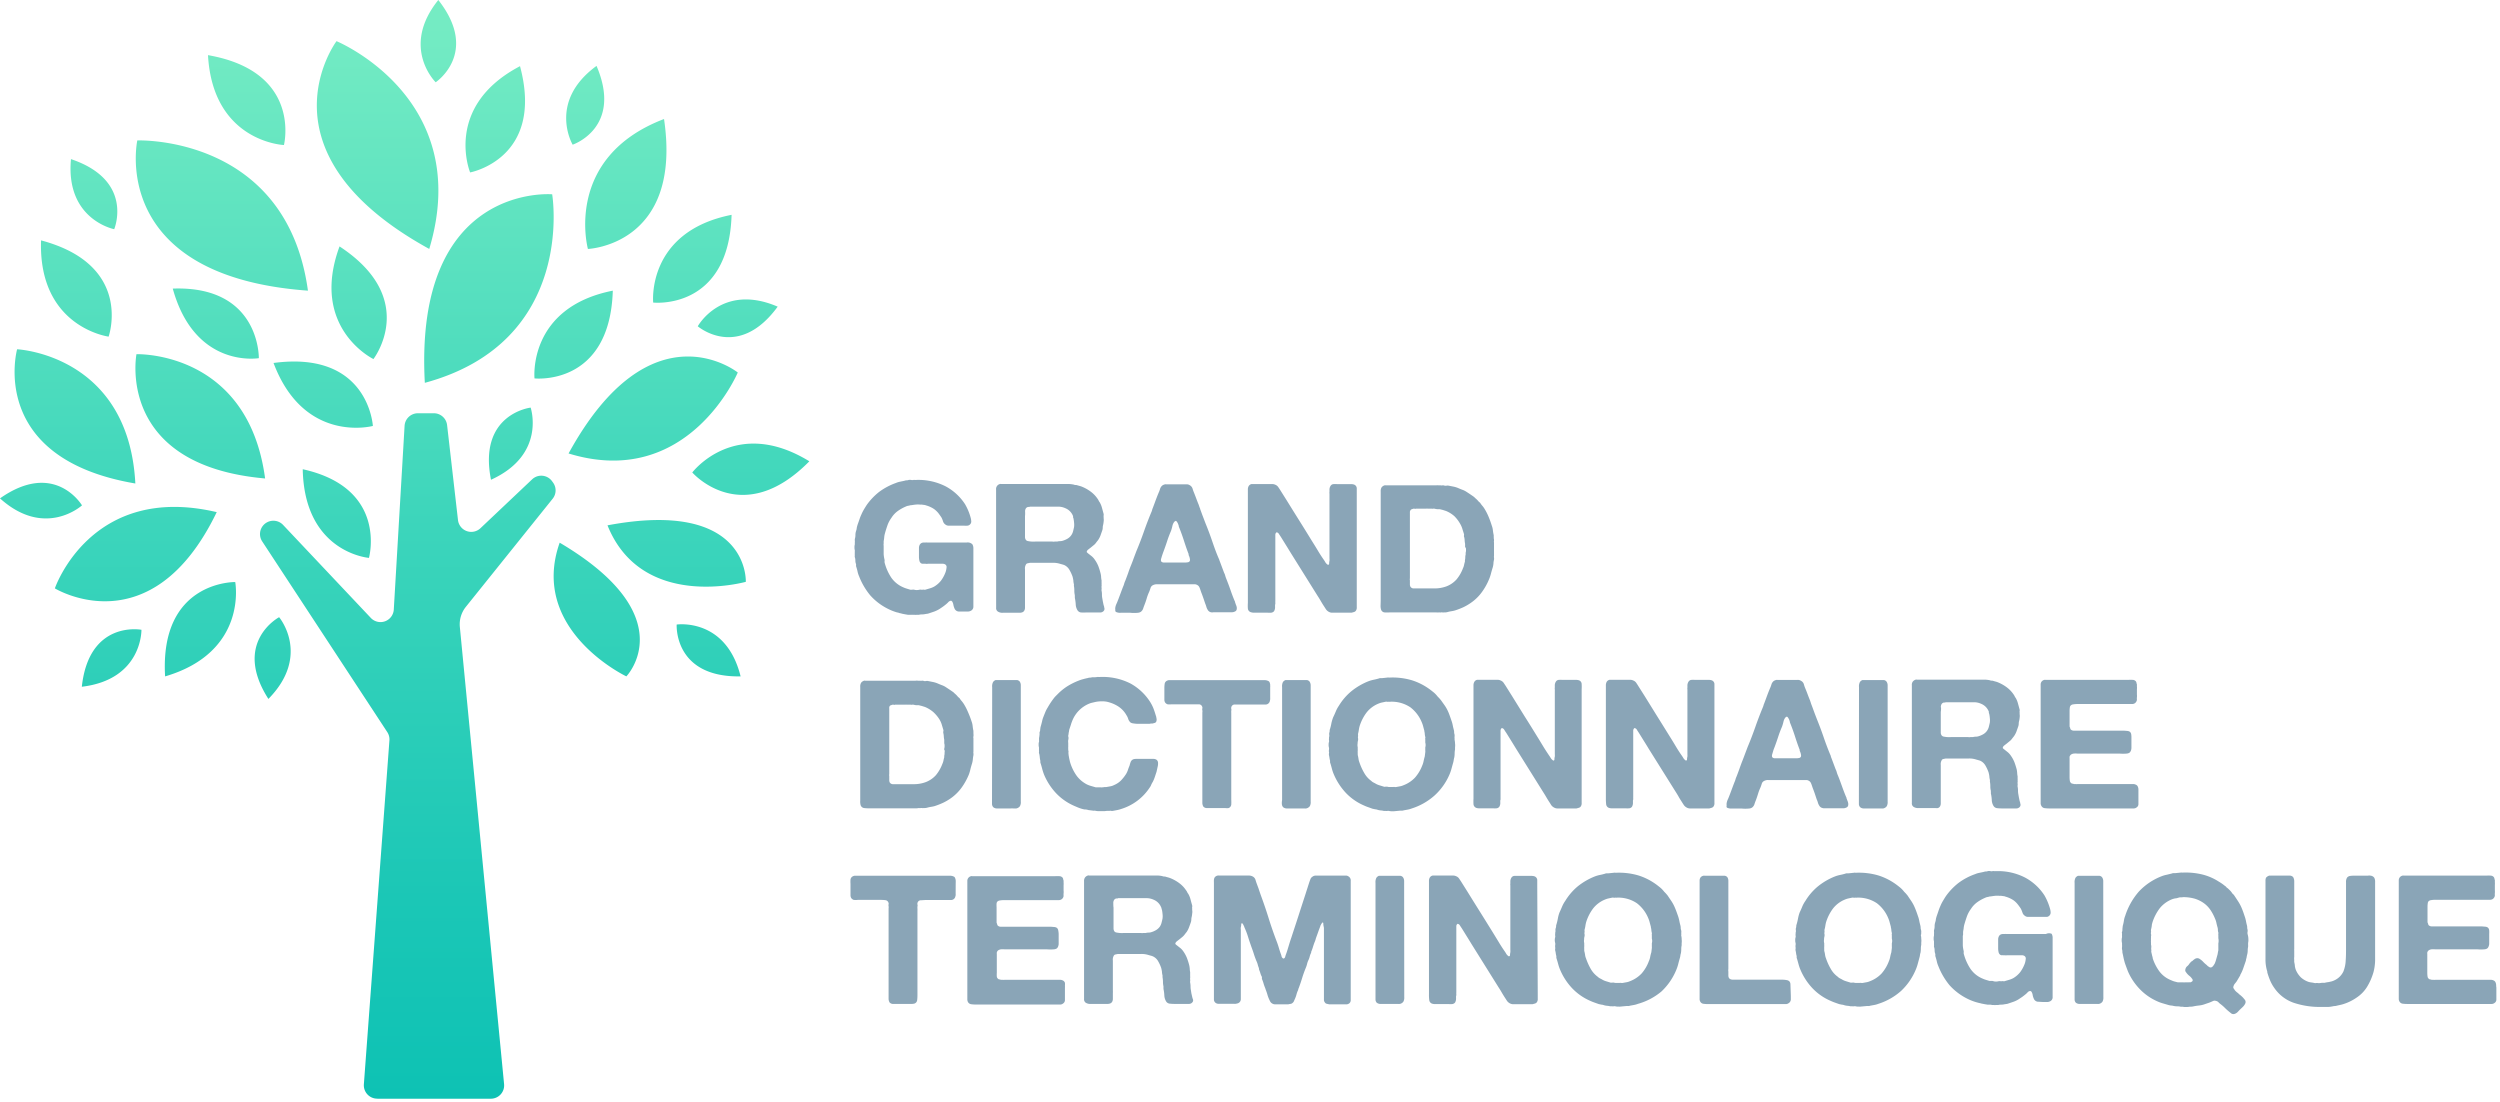 <svg xmlns="http://www.w3.org/2000/svg" viewBox="0 0 447 197"><defs><linearGradient id="logo-gdt-horizontal_svg__a" x1="50%" x2="50%" y1="99.99%" y2="0%"><stop offset="0%" stop-color="#0EC2B4"/><stop offset="18%" stop-color="#1BC7B6"/><stop offset="52%" stop-color="#3CD5BB"/><stop offset="97%" stop-color="#73EBC3"/><stop offset="100%" stop-color="#76ECC3"/></linearGradient></defs><g fill="none" fill-rule="nonzero"><path fill="url(#logo-gdt-horizontal_svg__a)" d="M108.62 93.93c25.42-4.79 24.73 10.1 24.73 10.1s-18.57 5.25-24.73-10.1zm3.38 27s10.34-10.74-11.93-23.9C94.56 112.67 112 120.94 112 120.94v-.01zm19.91-54.33s-15.51-12.4-30.25 14.48c21.4 6.57 30.25-14.47 30.25-14.47v-.01zM98.73 34.74S73.99 32.6 75.96 68.45c27.18-7.37 22.77-33.71 22.77-33.71zM60.17 7.36S45.28 27.22 76.75 44.51c8.1-26.98-16.58-37.15-16.58-37.15zM24.55 25.11s-5.27 24.26 30.51 26.86c-3.83-27.89-30.51-26.86-30.51-26.86zM9.81 105.2s17.25 10.6 28.94-13.63C16.24 86.28 9.81 105.2 9.81 105.2zm85.07-32.32s-9.43 1.11-7.09 12.9c9.92-4.5 7.09-12.9 7.09-12.9zm-45 37.49s-8.37 4.48-1.89 14.6c7.65-7.78 1.93-14.6 1.93-14.6h-.04zm-24.63 2.23s-9.33-1.75-10.62 10.19c10.85-1.3 10.66-10.19 10.66-10.19h-.04zM14.66 90.36S9.82 82.19 0 89.11c8.06 7.26 14.66 1.25 14.66 1.25zm5.76-49.38s3.64-8.7-7.73-12.53c-1.01 10.83 7.73 12.53 7.73 12.53zM77.9 14.71s7.9-5.26.47-14.71c-6.82 8.48-.47 14.71-.47 14.71zm24.49 11.16s9-3 4.27-14.09c-8.78 6.42-4.27 14.09-4.27 14.09zm22.37 32.47s7.2 6.19 14.29-3.51c-9.99-4.29-14.29 3.51-14.29 3.51zm-3.77 53.33s-.58 9.47 11.43 9.27c-2.62-10.56-11.43-9.27-11.43-9.27zm2.79-27.19s8.9 10.23 20.93-2c-13.26-8.14-20.93 2-20.93 2zM95.57 67.66s13.47 1.47 14-15.69c-15.25 3.03-14 15.69-14 15.69zm-53.51 36.41s-13.55-.26-12.54 16.87c14.89-4.38 12.54-16.87 12.54-16.87zM66.77 64.2s8.29-10.73-6.06-20.14c-5.38 14.59 6.06 20.14 6.06 20.14zm-16-38.27S54.06 12.8 37.19 9.86c.87 15.52 13.55 16.07 13.55 16.07h.03zM19.42 60.19S23.93 47.4 7.34 42.98c-.52 15.54 12.08 17.21 12.08 17.21zm26.86 3.85s.26-13-15.39-12.44c3.98 14.41 15.39 12.44 15.39 12.44zm19.69 35.71s3.46-12.47-11.84-15.85c.29 14.94 11.84 15.85 11.84 15.85zm.7-23.59s-.75-13.54-17.76-11.26c5.48 14.56 17.76 11.26 17.76 11.26zm17.39-45.33s13.34-2.46 8.92-19c-13.76 7.23-8.92 19-8.92 19zm32.75 23.27s13.48 1.47 14-15.69c-15.27 3.03-14.02 15.69-14.02 15.69h.02zm-11.67-9.59s16.92-.67 13.59-23.23c-18.06 6.91-13.61 23.23-13.61 23.23h.02zM24.4 63.33s-3.8 19.87 23 22.22c-3.05-22.91-23-22.22-23-22.22zm-21.34-.88s-5.4 19.5 21.14 24c-1.21-23.07-21.14-24-21.14-24zm64.43 134h20.27a2.381 2.381 0 002.37-2.61l-7.91-81.74a5 5 0 011.07-3.59l15.52-19.33a2.37 2.37 0 00.1-2.86l-.18-.25a2.38 2.38 0 00-3.59-.36l-9.25 8.75a2.39 2.39 0 01-4-1.46l-1.95-17a2.39 2.39 0 00-2.37-2.11h-2.85a2.39 2.39 0 00-2.38 2.24l-1.93 32.85a2.38 2.38 0 01-4.11 1.5L50.61 93.85a2.39 2.39 0 00-2.8-.49 2.38 2.38 0 00-.93 3.44l22.36 34.09c.292.44.429.964.39 1.49l-4.57 61.5a2.39 2.39 0 002.42 2.56l.01.01z"/><path fill="#8AA5B7" d="M152.83 99.2a.94.94 0 010 .23.59.59 0 00.05.31 2.1 2.1 0 01.06.48c0 .17.023.338.07.5a.6.6 0 01.06.23 1.38 1.38 0 000 .31c.1.288.184.582.25.88.063.313.16.618.29.91a12.24 12.24 0 002 3.41 10.43 10.43 0 003.1 2.37 9.37 9.37 0 001.71.68c.15 0 .3.08.46.12a4 4 0 01.44.11l.52.1.53.09h.56c.1-.013.2-.013.3 0h.31a2 2 0 00.34 0h.4a2.08 2.08 0 01.55-.07c.192 0 .383-.02.57-.06l.32-.05a1.35 1.35 0 00.36-.08l.95-.32a5.3 5.3 0 00.9-.43c.24-.15.45-.3.64-.43s.39-.29.61-.47a4.27 4.27 0 00.38-.36.75.75 0 01.38-.23.16.16 0 01.17 0 1 1 0 01.14.12c.106.175.177.368.21.57a3 3 0 00.2.66.87.87 0 00.74.56H173.04a1.06 1.06 0 00.5-.11.81.81 0 00.5-.81V98.06a1.4 1.4 0 00-.18-.74 1.19 1.19 0 00-1-.32h-7.1a1 1 0 00-.26 0h-.34a1.07 1.07 0 00-.35.07.78.78 0 00-.41.44 1.18 1.18 0 00-.09.41V99.68c.01.195.037.39.08.58a.79.79 0 00.27.44.66.66 0 00.27.1 1.47 1.47 0 01.26 0h.28c.146.026.294.026.44 0h2.63a.88.88 0 01.45.11c.2.12.3.353.25.58a3.29 3.29 0 01-.17.8 6.1 6.1 0 01-.82 1.53 4.46 4.46 0 01-1.25 1.08 3.92 3.92 0 01-.71.29l-.85.25a.33.33 0 01-.18 0 .85.85 0 00-.31 0 .55.55 0 01-.22 0 1 1 0 00-.33 0 1.75 1.75 0 01-.48.06 1.36 1.36 0 01-.45-.06.82.82 0 00-.38 0c-.11.01-.22.01-.33 0l-.65-.2a4.19 4.19 0 01-.59-.22 5 5 0 01-2.16-1.74 8.91 8.91 0 01-1.2-2.73.81.81 0 010-.2.85.85 0 000-.25 6.1 6.1 0 01-.16-1v-1.08-.45a.93.93 0 010-.38v-.43a5.52 5.52 0 00.1-.71 3.35 3.35 0 01.13-.69c.14-.53.3-1 .47-1.5.174-.46.41-.894.7-1.29a4.37 4.37 0 011.11-1.19 7.38 7.38 0 011.47-.82 1.27 1.27 0 01.36-.12 2.53 2.53 0 00.42-.1c.21 0 .5-.07.88-.11a4.13 4.13 0 01.95 0 .75.75 0 01.27 0l.36.05a1 1 0 01.34.08 5 5 0 011.44.65 4.2 4.2 0 01.75.7c.21.27.41.56.59.83.11.211.2.432.27.66.069.241.221.45.43.59a.92.92 0 00.55.2h2.75c.217.011.433.011.65 0a.74.74 0 00.51-.29.7.7 0 00.15-.58 2.56 2.56 0 00-.1-.57 9.89 9.89 0 00-1-2.4 9.47 9.47 0 00-3.43-3.17 10.74 10.74 0 00-5.46-1.16.2.2 0 01-.1 0 .34.34 0 00-.23 0 .88.88 0 01-.39 0 1.18 1.18 0 00-.49 0 .73.73 0 01-.3.06 1 1 0 00-.36.06c-.27.07-.55.12-.82.18a3.65 3.65 0 00-.79.24 11.45 11.45 0 00-3 1.6 11.28 11.28 0 00-2.2 2.31c-.17.26-.34.54-.51.82a8.25 8.25 0 00-.45.89 7 7 0 00-.34.86c-.1.29-.2.58-.31.88a5.26 5.26 0 00-.19.7c0 .22-.1.45-.16.68a2.12 2.12 0 00-.07.57c0 .182-.02.363-.06.54a1.08 1.08 0 00-.05.41 1.79 1.79 0 010 .4v.33a1.69 1.69 0 00-.06.51c-.007.175.014.35.06.52l-.01.82zM178.11 108.66a.73.73 0 00.3.68c.277.176.604.253.93.22h3c.143 0 .285-.024.42-.07a.69.69 0 00.44-.44c.05-.13.074-.27.07-.41v-.46-.52-4.63-1.22a1.4 1.4 0 01.2-.93.43.43 0 01.26-.16l.43-.09h4.12a3.93 3.93 0 011.29.19l.37.1.3.09c.39.171.717.457.94.82a7 7 0 01.6 1.29c.061.23.108.464.14.7 0 .26.07.5.11.71a.8.8 0 000 .31c.042.251.062.505.06.76a3.43 3.43 0 00.09.82 1.8 1.8 0 000 .22 1.57 1.57 0 010 .25c.08.372.133.75.16 1.13.005.377.109.745.3 1.07a.85.85 0 00.65.42c.303.018.607.018.91 0h2.51a.79.79 0 00.52-.17.63.63 0 00.21-.26.55.55 0 000-.42c0-.17-.08-.35-.13-.54l-.12-.57-.1-.58a3.34 3.34 0 01-.06-.65 3.2 3.2 0 00-.07-.7.72.72 0 010-.25.93.93 0 000-.29.83.83 0 010-.27.88.88 0 000-.29 2.3 2.3 0 000-.37v-.38a3.78 3.78 0 01-.08-.6 3.2 3.2 0 00-.09-.62 11.69 11.69 0 00-.41-1.33 5.71 5.71 0 00-.62-1.13 2.91 2.91 0 00-.57-.64l-.65-.51-.2-.18a.2.2 0 010-.21.7.7 0 01.17-.24l.25-.2c.16-.12.3-.22.42-.33l.38-.31a2 2 0 00.26-.24c.07-.09.14-.17.21-.27l.15-.2a1.42 1.42 0 00.17-.21 3.92 3.92 0 00.43-.84c.1-.29.21-.59.32-.92a1.51 1.51 0 00.07-.46 1.71 1.71 0 01.06-.43 5 5 0 00.1-.62 2.06 2.06 0 000-.63v-.27a.29.29 0 010-.2.93.93 0 000-.29c-.11-.39-.2-.74-.29-1.06a4 4 0 00-.4-1 1.55 1.55 0 01-.2-.32 1.8 1.8 0 00-.21-.35 5.26 5.26 0 00-1.15-1.21 7.09 7.09 0 00-1.49-.87 3.61 3.61 0 00-.46-.17l-.44-.12a.94.94 0 00-.37-.07.7.7 0 01-.31-.07 5.15 5.15 0 00-.9-.11h-12.05-.08a.3.3 0 00-.19 0 .92.92 0 00-.69 1v.73l.01 20.39zm5.18-17.15a1 1 0 01.13-.6.62.62 0 01.42-.27h.11a.22.22 0 00.19-.05h5.14c.418.01.83.105 1.21.28a2.45 2.45 0 011.37 1.41.25.25 0 010 .14.51.51 0 00.07.24c.054.25.09.504.11.76a3.2 3.2 0 010 .83c-.07.31-.13.57-.19.8a2.13 2.13 0 01-.95 1.25 3.86 3.86 0 01-.94.4c-.14.04-.285.06-.43.06a2 2 0 00-.5.07h-.45a1 1 0 01-.41 0H185.12a5.67 5.67 0 01-.72 0 5.3 5.3 0 01-.63-.09.55.55 0 01-.35-.22.9.9 0 01-.15-.55v-3.69c.03-.24.03-.5.02-.77zM199.51 109.4c.278.139.59.194.9.16h1.65a6.78 6.78 0 001.44 0 1.09 1.09 0 00.51-.19c.19-.156.33-.365.4-.6.07-.23.16-.45.24-.66.15-.39.29-.79.4-1.18a8.5 8.5 0 01.43-1.13c.09-.21.16-.43.23-.65a.85.85 0 01.31-.45 1.51 1.51 0 01.92-.23h6.76c.17.025.33.09.47.19.11.077.2.18.26.3.068.135.125.276.17.42l.18.53c.13.32.25.66.37 1 .12.34.23.68.34 1 .078.182.145.37.2.56.052.202.137.395.25.57a.87.87 0 00.57.43.92.92 0 00.44 0h3.19a1.28 1.28 0 00.7-.15.49.49 0 00.28-.36 1.09 1.09 0 000-.44 2.83 2.83 0 00-.14-.41 1.53 1.53 0 01-.1-.31.28.28 0 01-.05-.12.38.38 0 00-.07-.22c-.28-.66-.53-1.33-.76-2-.23-.67-.5-1.37-.77-2.05a4.5 4.5 0 01-.16-.48 2 2 0 00-.2-.51l-.77-2.06a.86.86 0 01-.04-.08 1 1 0 00-.08-.26c-.45-1-.86-2.14-1.23-3.23-.37-1.09-.78-2.18-1.21-3.23-.16-.42-.32-.85-.48-1.26-.16-.41-.3-.83-.47-1.27 0-.12-.09-.25-.13-.38-.04-.13-.09-.26-.13-.39-.15-.36-.29-.72-.42-1.07-.13-.35-.26-.69-.41-1.07a6.86 6.86 0 01-.27-.75 1.05 1.05 0 00-.5-.61 1 1 0 00-.66-.16h-3.58a.33.33 0 00-.18 0 1.32 1.32 0 00-.45.18 1.22 1.22 0 00-.44.64 4.71 4.71 0 01-.27.71c-.187.453-.367.913-.54 1.38-.17.47-.34.93-.51 1.37a1.5 1.5 0 00-.1.3 2.22 2.22 0 01-.09.28c-.49 1.16-.95 2.36-1.37 3.56-.42 1.2-.87 2.38-1.36 3.54l-.48 1.27c-.147.42-.307.84-.48 1.26-.173.42-.343.88-.51 1.38-.17.47-.34.93-.51 1.37a3.39 3.39 0 00-.2.53 2.75 2.75 0 01-.18.5c-.19.48-.38 1-.57 1.51-.19.51-.37 1-.58 1.49a2.73 2.73 0 00-.25.74 1.27 1.27 0 000 .43.42.42 0 00.09.36zm10.12-15.38a1.83 1.83 0 01.34-.73.3.3 0 01.1-.07.47.47 0 00.12-.09.33.33 0 01.21.12c.08.11.15.227.21.35.06.14.11.283.15.43 0 .16.09.3.13.42.29.72.56 1.48.8 2.23s.49 1.49.77 2.22a.41.41 0 01.06.2.61.61 0 00.07.28c.1.221.16.458.18.7a.4.4 0 01-.31.44 2.46 2.46 0 01-.58.06H208.07a.6.6 0 01-.45-.2.75.75 0 010-.51c.07-.23.13-.45.2-.65s.13-.4.22-.62c.23-.62.45-1.24.65-1.86.2-.62.43-1.22.69-1.82a8 8 0 00.25-.9zM223.72 109.48c.156.046.317.07.48.07h2.46a6 6 0 00.64 0 .8.8 0 00.5-.27c.138-.24.2-.515.18-.79v-.34a.83.83 0 00.05-.35 1.56 1.56 0 010-.31V96.33v-.73a.55.55 0 01.21-.42.53.53 0 01.43.29l.37.56.88 1.42c.29.46.58.94.88 1.43l4.8 7.68c.2.3.38.6.56.91.18.31.35.59.56.91.21.32.26.41.39.6.15.202.35.36.58.46.16.076.334.114.51.11h3.46l.44-.12a.64.64 0 00.36-.28 1 1 0 00.13-.6V88.28v-1a.74.74 0 00-.52-.65 1.73 1.73 0 00-.48-.07h-2.53a5.92 5.92 0 00-.64 0 .67.67 0 00-.5.29 1.28 1.28 0 00-.21.77v.32a.9.9 0 000 .33v11.55a2.23 2.23 0 010 .46 2.35 2.35 0 00-.06.51.18.18 0 01-.16.19.06.06 0 01-.08 0l-.16-.12a1.44 1.44 0 01-.28-.33 4.11 4.11 0 00-.24-.39c-.38-.54-.75-1.11-1.1-1.7-.35-.59-.72-1.18-1.08-1.75-.73-1.19-1.49-2.42-2.25-3.63s-1.55-2.48-2.26-3.63l-1.15-1.83c-.11-.17-.22-.34-.34-.51a1.16 1.16 0 00-.53-.42 1.33 1.33 0 00-.64-.12h-3.61a.8.8 0 00-.51.37 1.23 1.23 0 00-.14.65v20.23a7 7 0 000 1 .75.75 0 00.6.68zM246.85 108.18c-.02.28.01.561.09.83a.73.73 0 00.61.49c.306.019.614.019.92 0h8.36c.15.016.3.016.45 0h.14a.42.42 0 00.23 0 .72.72 0 01.25 0 1 1 0 00.29 0c.21 0 .39 0 .61-.06a6 6 0 01.68-.15 5.32 5.32 0 00.67-.14 13.79 13.79 0 001.5-.58 9.53 9.53 0 001.34-.78 8.06 8.06 0 001.94-1.88 11 11 0 001.36-2.45c.13-.326.237-.66.32-1 .08-.31.18-.65.29-1a3.64 3.64 0 00.13-.72c0-.24.06-.47.1-.69a1.4 1.4 0 000-.35.55.55 0 010-.28v-.4-.44a2 2 0 010-.21v-.36-.36-.64a.73.73 0 010-.34 1.27 1.27 0 00-.05-.44 1.94 1.94 0 000-.24 2 2 0 010-.28 8.5 8.5 0 01-.15-.88 3.32 3.32 0 00-.21-.88 16.64 16.64 0 00-.58-1.6 10.16 10.16 0 00-.74-1.43 3.75 3.75 0 00-.38-.51 4.1 4.1 0 01-.36-.49l-.29-.26a4.11 4.11 0 00-.59-.59l-.2-.2c-.44-.32-.92-.64-1.48-1a3.34 3.34 0 00-.69-.32c-.23-.09-.46-.18-.7-.29a4.34 4.34 0 00-.82-.25l-.85-.17a1 1 0 00-.41 0 .91.91 0 01-.32 0 .87.87 0 00-.4-.06.59.59 0 01-.3 0h-.4a1.29 1.29 0 00-.4 0h-9-.06a.3.3 0 00-.19 0 1.05 1.05 0 00-.53.36 1.31 1.31 0 00-.16.75V107.28c0 .26-.01.55-.02.9zm15.21-10.31c.049.152.07.311.06.47a1.36 1.36 0 01-.06.48v.33a2 2 0 00-.07.54 1.63 1.63 0 01-.06.45v.27a6.45 6.45 0 00-.16.63 2.3 2.3 0 01-.19.56 6.85 6.85 0 01-1.15 2 4.68 4.68 0 01-1.83 1.25 6.13 6.13 0 01-2.14.36h-3.65a.67.67 0 01-.64-.34 1 1 0 01-.08-.33v-.79a.71.71 0 010-.34v-9.39-.89-1.51a.58.58 0 01.11-.39.36.36 0 01.2-.17l.32-.11h.19a.28.28 0 00.26 0h1.8a1.37 1.37 0 01.35 0h.68a.57.57 0 00.26 0 .83.83 0 01.22 0c.157.043.318.073.48.09h.45l.57.14.56.18a5.31 5.31 0 011.49.92c.405.4.752.854 1.03 1.35.162.271.293.56.39.86.09.31.2.63.31 1a.59.59 0 010 .25.56.56 0 00.05.34c.04.184.064.372.07.56.013.202.04.402.08.6v.65l.1-.02zM173.53 137.45c.08-.31.18-.65.29-1a4.54 4.54 0 00.13-.72 5 5 0 01.1-.69 1.38 1.38 0 000-.35.68.68 0 010-.28v-.4-.44-.21-.36-.36-.64a.62.62 0 010-.34 1.27 1.27 0 000-.44 1.94 1.94 0 000-.24 1.7 1.7 0 010-.28 8.49 8.49 0 01-.14-.88 3.32 3.32 0 00-.21-.88 16.64 16.64 0 00-.64-1.66 10.16 10.16 0 00-.74-1.43 4.82 4.82 0 00-.38-.51 3.24 3.24 0 01-.36-.49l-.3-.26a3.6 3.6 0 00-.58-.59l-.2-.2c-.44-.32-.93-.64-1.48-1a3.6 3.6 0 00-.69-.32c-.23-.09-.46-.18-.7-.29a4.58 4.58 0 00-.82-.25l-.85-.17a1 1 0 00-.41 0 .91.91 0 01-.32 0 .87.87 0 00-.4-.06.65.65 0 01-.31 0h-.4a1.21 1.21 0 00-.39 0h-9.05a.28.28 0 00-.18 0 1.05 1.05 0 00-.53.36 1.31 1.31 0 00-.16.75V143.16c-.023.28.004.56.08.83a.76.76 0 00.61.49c.309.035.62.052.93.05H163.79c.151 0 .302-.017.45-.05h.13a.45.45 0 00.24 0 .66.66 0 01.24 0 .93.93 0 00.29 0c.22 0 .39 0 .62-.06a5.8 5.8 0 01.67-.15 5.12 5.12 0 00.68-.14 13.6 13.6 0 001.49-.58 9.63 9.63 0 001.35-.78 8.25 8.25 0 001.94-1.88 11.36 11.36 0 001.36-2.45 7.59 7.59 0 00.28-.99zm-4.58-3.3a2.48 2.48 0 00-.06.54 1.63 1.63 0 01-.06.45v.27a6.42 6.42 0 00-.15.63 2.83 2.83 0 01-.19.56 7.09 7.09 0 01-1.15 2 4.72 4.72 0 01-1.84 1.25 6 6 0 01-2.14.36h-3.64a.67.67 0 01-.65-.34 1 1 0 01-.07-.33v-.79a.68.68 0 010-.33v-9.36-.89-1.51a.61.61 0 01.06-.38.36.36 0 01.2-.17l.32-.11h.19a.28.28 0 00.26 0h1.8a1.29 1.29 0 01.34 0h.69a.52.52 0 00.25 0 .54.54 0 01.22 0c.158.04.318.071.48.09h.45l.57.14.57.18a5.62 5.62 0 011.49.92c.42.386.787.827 1.09 1.31.162.271.293.56.39.86.09.31.19.63.3 1a.47.47 0 010 .25.76.76 0 000 .34 3 3 0 01.08.56c.009.202.035.403.08.6v.65c.049.152.07.311.06.47a1.36 1.36 0 01-.06.48v.33l.12-.03zM177.37 143.1v.69a.9.9 0 00.23.54c.158.125.35.201.55.22h2.55c.167-.01.333-.01.5 0h.18c.113.015.227.015.34 0a1.06 1.06 0 00.64-.4 1.46 1.46 0 00.16-.82v-20.05-.78a1.15 1.15 0 00-.19-.63.73.73 0 00-.56-.28h-3.75a1 1 0 00-.46.36 1.66 1.66 0 00-.16.91v1.06l-.03 19.18zM194.61 144.84l.48.06.46.06c.1-.013.2-.013.3 0 .186.05.378.073.57.07h1.1l.43-.05h.46a.47.47 0 01.25 0 .78.78 0 00.34 0l.7-.13a4.79 4.79 0 00.72-.19 9.39 9.39 0 005.17-3.88c.11-.15.197-.315.26-.49a3.87 3.87 0 01.26-.48 6.09 6.09 0 00.37-.88l.31-.94.19-.86a2.32 2.32 0 00.08-.7.72.72 0 00-.28-.59 1 1 0 00-.55-.15h-3.09a1.69 1.69 0 00-.53.08.89.89 0 00-.46.5c-.07.21-.14.42-.19.64a7.15 7.15 0 00-.29.77 3.88 3.88 0 01-.31.68 7.42 7.42 0 01-.93 1.19 3.83 3.83 0 01-1.24.82 2.15 2.15 0 01-.63.22l-.73.13a1.05 1.05 0 01-.28 0 3.09 3.09 0 01-.4.05 1.08 1.08 0 01-.38 0H195.9l-.83-.24a4.44 4.44 0 01-.72-.27 5.35 5.35 0 01-1.82-1.52 8.25 8.25 0 01-1.14-2.26 5.47 5.47 0 01-.15-.58c-.05-.2-.09-.42-.13-.66a2.67 2.67 0 01-.06-.49.51.51 0 010-.27.87.87 0 00-.05-.35v-.29a.55.55 0 010-.22 2.45 2.45 0 000-.27v-.53a1.67 1.67 0 010-.5c.04-.15.058-.305.05-.46a.83.83 0 01.01-.58c0-.153.02-.293.06-.42l.06-.39c.1-.3.2-.59.29-.87a7.27 7.27 0 01.28-.79 5.49 5.49 0 013-3 3 3 0 01.42-.14l.47-.11a5.21 5.21 0 011.39-.16 3.9 3.9 0 011.33.19 6.12 6.12 0 011.49.66 4.44 4.44 0 011.56 1.63c.135.2.24.42.31.65.08.256.228.484.43.66.16.091.337.146.52.16.235.036.472.06.71.07h1.93c.155.01.31-.007.46-.05h.29l.4-.11a.43.43 0 00.3-.3 1 1 0 000-.6c0-.19-.09-.37-.13-.52-.13-.44-.27-.86-.42-1.24a7.47 7.47 0 00-.58-1.12 9.74 9.74 0 00-3.5-3.27 11 11 0 00-5.58-1.16h-.05-.08a.34.34 0 00-.22 0l-.47.05h-.5a.78.78 0 01-.31.06 1.14 1.14 0 00-.41.07c-.3.06-.59.13-.87.21a6.41 6.41 0 00-.81.27 11.9 11.9 0 00-2 1 9.76 9.76 0 00-1.69 1.37l-.39.39c-.13.13-.25.271-.36.42a14 14 0 00-1.06 1.61 5.2 5.2 0 00-.41.78c-.11.28-.23.56-.33.83a4.33 4.33 0 00-.26.84c-.07.28-.14.57-.23.87-.09.3-.07.34-.1.51-.03.17 0 .32-.09.5s0 .4-.05.58a3.47 3.47 0 01-.08.55v.51a.66.66 0 010 .15 1.41 1.41 0 00-.07.52 1.61 1.61 0 00.06.5v.64a.53.53 0 010 .21.47.47 0 00.05.3 5.4 5.4 0 01.09.6c.018.209.051.416.1.62a1 1 0 010 .22.72.72 0 00.07.3c.11.36.2.68.28 1 .093.339.203.673.33 1a11.1 11.1 0 002.18 3.34 9.93 9.93 0 003.27 2.25l.56.24c.19.08.383.15.58.21.206.067.417.12.63.16.27-.01.48.04.7.11zM219.69 144.48a.76.76 0 00.46-.61 7.53 7.53 0 000-.89V127.9v-.44a2.28 2.28 0 010-.38.63.63 0 000-.35.49.49 0 010-.24.62.62 0 01.53-.52h5.52a.79.79 0 00.86-.69 1.09 1.09 0 00.05-.44v-1.99a1.06 1.06 0 000-.29v-.18a3 3 0 00-.08-.32.51.51 0 00-.19-.26 1.44 1.44 0 00-.7-.19h-17.17a1.12 1.12 0 00-.38.14.73.73 0 00-.35.55c-.034.249-.051.5-.05.75v2.08a.93.93 0 00.13.47.9.9 0 00.44.33c.236.029.474.029.71 0h4.94a.64.64 0 01.57.54.25.25 0 010 .19.65.65 0 000 .34 1 1 0 010 .39v16.11a1.37 1.37 0 00.18.72.84.84 0 00.53.26h3.39c.202.032.408.032.61 0zM229.2 143.79a.9.9 0 00.23.54c.16.123.35.199.55.22h3.23c.113.016.227.016.34 0a1.06 1.06 0 00.64-.4 1.46 1.46 0 00.16-.82v-20.05-.78a1.24 1.24 0 00-.2-.63.71.71 0 00-.56-.28H229.85a1.06 1.06 0 00-.46.36 1.68 1.68 0 00-.15.91V143.05c-.047.273-.06.52-.04.74zM259.16 138.5a7.5 7.5 0 00.37-1.07c.1-.36.2-.73.31-1.11.04-.155.07-.312.09-.47a3.93 3.93 0 01.1-.44c.04-.238.06-.479.06-.72a3.71 3.71 0 01.07-.67v-.4a2.42 2.42 0 000-.68 3.67 3.67 0 00-.08-.67v-.26a1.25 1.25 0 010-.34 1.3 1.3 0 00-.02-.39 1.1 1.1 0 01-.06-.37 1.45 1.45 0 00-.07-.45c-.06-.24-.12-.47-.16-.68a6 6 0 00-.16-.67c-.11-.32-.21-.62-.31-.9s-.2-.57-.33-.87a7 7 0 00-.62-1.15l-.71-1-.29-.34-.32-.33a4.5 4.5 0 00-.75-.77c-.3-.24-.59-.47-.87-.66a10.89 10.89 0 00-3-1.47 12.26 12.26 0 00-4-.47h-.11a.37.37 0 00-.23 0l-.95.1h-.28a.75.75 0 00-.33.07c-.29.08-.6.16-.91.22a6.26 6.26 0 00-.9.26 11.68 11.68 0 00-3.06 1.78 10.26 10.26 0 00-2.23 2.58 5.43 5.43 0 00-.55 1c-.15.36-.31.73-.49 1.09a7.92 7.92 0 00-.31 1.03 8.39 8.39 0 01-.25 1.05.94.94 0 00-.07.37.81.81 0 01-.06.31 1.09 1.09 0 000 .44 1.07 1.07 0 01-.05.39v.2a1 1 0 000 .35.66.66 0 010 .24 1.5 1.5 0 00-.07.54c-.01.172.011.345.06.51.02.123.02.247 0 .37a1.55 1.55 0 000 .43.32.32 0 010 .21 1 1 0 000 .34c.039.162.069.325.09.49.023.159.056.316.1.47a1 1 0 010 .22.72.72 0 00.07.3c.11.35.2.69.28 1 .087.324.198.642.33.95a11.29 11.29 0 002.18 3.34 9.87 9.87 0 003.28 2.25c.237.111.481.208.73.29l.72.26.52.11c.17 0 .34.07.51.12.164.04.331.067.5.08.162.01.323.037.48.08h.33a1 1 0 00.34 0c.086-.01.174-.01.26 0 .143.04.291.06.44.06h.2a1 1 0 00.27 0l1.06-.1c.106-.01.214-.01.32 0a1 1 0 00.35-.06l.71-.13c.243-.043.48-.11.71-.2a11.21 11.21 0 004.07-2.3 10.84 10.84 0 002.69-3.76zm-16.42-5a1.74 1.74 0 010-.55c0-.196.027-.391.08-.58a1.21 1.21 0 000-.38.58.58 0 010-.32 1.27 1.27 0 000-.26.76.76 0 010-.21c.06-.25.11-.48.14-.7a5.32 5.32 0 01.14-.67 8 8 0 011.25-2.44 5.18 5.18 0 012.09-1.57 3.52 3.52 0 01.6-.2l.71-.15a.53.53 0 01.24 0 .69.69 0 00.31 0 .11.11 0 01.08 0 .36.36 0 00.18 0 6 6 0 013.62 1 6.43 6.43 0 012 2.6c.1.224.183.454.25.69l.19.71a1 1 0 01.06.32c.039.144.062.291.07.44.013.182.043.363.09.54a.24.24 0 010 .18.52.52 0 000 .25v.58c.08.281.08.579 0 .86v.59a.78.78 0 010 .26l-.09.75c-.08.28-.15.56-.21.85a3.63 3.63 0 01-.23.75 7.24 7.24 0 01-1.31 2.2 5.6 5.6 0 01-2.13 1.39 2.28 2.28 0 01-.58.17l-.66.12a.75.75 0 01-.24 0 .76.76 0 00-.3 0h-.67a1.24 1.24 0 01-.37-.06.9.9 0 00-.23 0h-.1a.54.54 0 01-.27 0l-.84-.26a2.92 2.92 0 01-.74-.34l-.37-.19a1.4 1.4 0 01-.32-.25 4.35 4.35 0 01-1.25-1.4 10.18 10.18 0 01-.86-1.89 2.7 2.7 0 01-.17-.65 5.78 5.78 0 00-.14-.7 1.94 1.94 0 000-.24 1.57 1.57 0 010-.25 1 1 0 010-.25 1.06 1.06 0 000-.27v-.39l-.02-.08zM280.73 144.55h1.15l.43-.12a.64.64 0 00.36-.28 1 1 0 00.13-.6v-20.27a8.89 8.89 0 000-1 .72.72 0 00-.51-.65 1.73 1.73 0 00-.48-.07h-2.47a5.73 5.73 0 00-.63 0 .67.67 0 00-.5.29 1.28 1.28 0 00-.21.77v.32a.89.89 0 000 .33 3 3 0 010 .31V134.82a2.28 2.28 0 010 .46 1.89 1.89 0 00-.07.51.17.17 0 01-.15.19.06.06 0 01-.08 0l-.15-.12a1.23 1.23 0 01-.28-.33c-.08-.13-.16-.26-.25-.39-.37-.54-.74-1.11-1.1-1.7-.36-.59-.71-1.18-1.07-1.75-.73-1.19-1.49-2.42-2.26-3.63l-2.25-3.63-1.15-1.83-.34-.51a1.14 1.14 0 00-.54-.42 1.29 1.29 0 00-.64-.12h-3.56a.76.76 0 00-.5.37 1.23 1.23 0 00-.15.65v20.23a9.05 9.05 0 000 1 .77.77 0 00.53.66c.156.046.318.07.48.07h2.47c.21.011.42.011.63 0a.75.75 0 00.5-.27 1.3 1.3 0 00.18-.79v-.34a.7.7 0 00.05-.35V131.33v-.73a.63.63 0 01.21-.42.55.55 0 01.44.29c.14.22.26.41.37.56l.88 1.42c.29.46.58.94.88 1.43l4.8 7.68c.19.3.38.6.56.91.18.31.35.59.56.91.21.32.25.41.38.6.153.202.356.36.59.46.156.075.327.112.5.11h2.26zM305.62 144.55l.43-.12a.64.64 0 00.36-.28 1 1 0 00.13-.6v-20.27-1a.73.73 0 00-.52-.65 1.61 1.61 0 00-.47-.07h-2.49a5.73 5.73 0 00-.63 0 .67.67 0 00-.5.29 1.28 1.28 0 00-.22.77v.32a.89.89 0 000 .33v11.55c.01.153.01.307 0 .46a1.89 1.89 0 00-.07.51.18.18 0 01-.15.19.06.06 0 01-.08 0l-.15-.12a1.07 1.07 0 01-.28-.33c-.08-.13-.16-.26-.25-.39-.38-.54-.75-1.11-1.1-1.7-.35-.59-.71-1.18-1.07-1.75-.74-1.19-1.5-2.42-2.26-3.63l-2.25-3.63-1.16-1.83c-.1-.17-.22-.34-.33-.51a1.14 1.14 0 00-.54-.42 1.29 1.29 0 00-.64-.12h-3.6a.8.8 0 00-.51.37c-.1.201-.15.425-.14.65v20.23a9.05 9.05 0 00.05 1 .76.76 0 00.53.66c.156.046.318.07.48.07h2.47c.21.011.42.011.63 0a.78.78 0 00.5-.27c.138-.24.2-.515.18-.79v-.34a.83.83 0 00.05-.35 3 3 0 010-.31v-11.14-.73a.63.63 0 01.21-.42.56.56 0 01.44.29c.13.22.26.41.36.56l.88 1.42c.29.46.59.94.88 1.43l4.81 7.68c.19.3.38.6.55.91.17.31.36.59.56.91.2.32.26.41.39.6.152.2.351.358.58.46.16.075.334.113.51.11h3.47-.04zM308.77 144.4c.278.139.59.194.9.16h1.67a6.87 6.87 0 001.45 0 1.09 1.09 0 00.51-.19c.19-.156.33-.365.4-.6a6.42 6.42 0 01.24-.66c.15-.39.28-.79.4-1.18a8.5 8.5 0 01.43-1.13c.09-.21.16-.43.23-.65a.8.8 0 01.31-.45 1.41 1.41 0 01.85-.23h6.88c.17.025.33.09.47.19a.91.91 0 01.26.3c.068.135.125.276.17.42l.18.53c.13.32.25.66.37 1l.33 1c.086.18.156.368.21.56.052.202.137.395.25.57a.88.88 0 00.56.43c.142.047.291.064.44.05h3.19a1.28 1.28 0 00.7-.15.49.49 0 00.28-.36 1.1 1.1 0 000-.44 2 2 0 00-.13-.41 3.07 3.07 0 01-.11-.31.28.28 0 01-.05-.12.38.38 0 00-.07-.22c-.28-.66-.53-1.33-.77-2-.24-.67-.49-1.37-.76-2a4.5 4.5 0 01-.16-.48 2.45 2.45 0 00-.2-.51l-.77-2.06a.58.58 0 01-.07-.21.73.73 0 00-.09-.26c-.44-1.05-.85-2.14-1.22-3.23-.37-1.09-.79-2.18-1.21-3.23-.16-.42-.33-.85-.48-1.26-.15-.41-.3-.83-.47-1.27-.05-.12-.09-.25-.13-.38-.04-.13-.09-.26-.13-.39-.15-.36-.29-.72-.42-1.07-.13-.35-.26-.69-.42-1.07-.16-.38-.19-.51-.26-.75a1 1 0 00-.51-.61 1 1 0 00-.65-.16h-3.58a.31.31 0 00-.17 0 1.47 1.47 0 00-.46.18 1.26 1.26 0 00-.43.64 4.71 4.71 0 01-.27.71c-.187.453-.367.913-.54 1.38-.17.47-.34.93-.51 1.37a1.5 1.5 0 00-.1.3 2.43 2.43 0 01-.1.28c-.48 1.16-.94 2.36-1.36 3.56-.42 1.2-.87 2.38-1.36 3.54l-.48 1.27c-.153.42-.313.84-.48 1.26-.167.42-.337.88-.51 1.38-.17.47-.34.93-.51 1.37a3.39 3.39 0 00-.2.53 2.75 2.75 0 01-.18.5c-.19.48-.38 1-.57 1.51-.19.51-.37 1-.58 1.49a2.73 2.73 0 00-.25.74 1.28 1.28 0 000 .43.45.45 0 00.04.39zm10.12-15.38a1.83 1.83 0 01.34-.73.3.3 0 01.1-.07.47.47 0 00.12-.09.28.28 0 01.2.12c.084.11.157.227.22.35.06.14.11.283.15.43 0 .16.09.3.13.42.29.72.56 1.48.8 2.23s.49 1.49.77 2.22a.41.41 0 01.06.2.61.61 0 00.07.28c.1.221.16.458.18.7a.4.4 0 01-.31.44 2.46 2.46 0 01-.58.06H317.32a.6.6 0 01-.45-.2.75.75 0 010-.51l.19-.65c.06-.19.14-.4.23-.62.23-.62.45-1.24.65-1.86.2-.62.43-1.22.69-1.82a8 8 0 00.26-.9zM332.37 143.1v.69a.84.84 0 00.23.54 1 1 0 00.55.22h3.23c.113.015.227.015.34 0a1 1 0 00.63-.4 1.46 1.46 0 00.16-.82v-20.05-.78a1.15 1.15 0 00-.2-.63.71.71 0 00-.55-.28h-3.75a1 1 0 00-.46.36 1.66 1.66 0 00-.16.91v1.06l-.02 19.18zM346.5 144.48a.69.69 0 00.44-.44c.05-.13.074-.27.07-.41v-.46-.52-4.63-1.22a1.4 1.4 0 01.2-.93.43.43 0 01.26-.16l.43-.09h4.16a3.89 3.89 0 011.29.19l.37.1.3.09c.39.171.717.457.94.82a7 7 0 01.6 1.29c.061.23.108.464.14.7 0 .26.07.5.11.71a.8.8 0 000 .31c.042.251.062.505.06.76a3 3 0 00.1.82 1.7 1.7 0 000 .22 1.57 1.57 0 010 .25c.085.372.138.75.16 1.13.005.377.109.745.3 1.07a.85.85 0 00.65.42c.302.034.606.051.91.05h2.51a.79.79 0 00.52-.17.63.63 0 00.21-.26.55.55 0 000-.42c0-.17-.08-.35-.13-.54l-.12-.57-.1-.58a3.34 3.34 0 01-.06-.65 3.2 3.2 0 00-.07-.7.72.72 0 010-.25.93.93 0 000-.29.83.83 0 010-.27.88.88 0 000-.29 2.3 2.3 0 000-.37v-.38a3.78 3.78 0 01-.08-.6 4.2 4.2 0 00-.08-.62c-.13-.49-.27-.93-.42-1.33a5.71 5.71 0 00-.62-1.13 2.91 2.91 0 00-.57-.64l-.64-.51a1.45 1.45 0 01-.21-.18.18.18 0 010-.21.56.56 0 01.16-.24l.25-.2c.16-.12.3-.22.42-.33l.38-.31a2 2 0 00.26-.24c.07-.09.14-.17.21-.27l.16-.2.16-.21a3.92 3.92 0 00.43-.84c.1-.29.21-.59.32-.92a1.51 1.51 0 00.07-.46 1.71 1.71 0 01.06-.43 3.64 3.64 0 00.1-.62 2.06 2.06 0 000-.63v-.33a.29.29 0 010-.2.93.93 0 000-.29c-.11-.39-.2-.74-.29-1.06a4 4 0 00-.4-1 1.55 1.55 0 01-.2-.32 1.8 1.8 0 00-.21-.35 5.26 5.26 0 00-1.15-1.21 7.09 7.09 0 00-1.49-.87 3.61 3.61 0 00-.46-.17l-.44-.12a.9.9 0 00-.37-.07.73.73 0 01-.31-.07 5.15 5.15 0 00-.9-.11H342.8h-.08a.3.3 0 00-.19 0 1.05 1.05 0 00-.53.36 1 1 0 00-.16.67v21.03a.73.73 0 00.3.68c.277.176.604.253.93.22h3c.142.024.288.024.43 0zm.53-18a1 1 0 01.13-.6.62.62 0 01.42-.27h.11a.22.22 0 00.19-.05h5.14c.418.01.83.105 1.21.28a2.45 2.45 0 011.37 1.4.25.25 0 010 .14.51.51 0 00.07.24c.054.25.09.504.11.76a3.2 3.2 0 010 .83c-.07.31-.13.57-.19.8a2.13 2.13 0 01-.95 1.25 3.86 3.86 0 01-.94.4c-.14.04-.285.06-.43.06a2 2 0 00-.5.07h-.45a1 1 0 01-.41 0H348.86a5.67 5.67 0 01-.72 0 5.3 5.3 0 01-.63-.09.55.55 0 01-.35-.22.9.9 0 01-.15-.55v-3.65c.05-.24.05-.5.05-.77l-.03-.03zM365.61 144.5c.265.034.533.05.8.05h15.06a.81.81 0 00.55-.18.68.68 0 00.33-.57v-2.2-.49a1.18 1.18 0 00-.09-.41.65.65 0 00-.4-.41 1 1 0 00-.47-.1h-9.92a1 1 0 01-.34 0h-.3a1.29 1.29 0 00-.31-.08.32.32 0 01-.2-.1.6.6 0 01-.23-.39 4.5 4.5 0 01-.05-.68v-3.34a2.33 2.33 0 010-.3.76.76 0 01.27-.39 1.18 1.18 0 01.47-.17c.21-.02.42-.02.63 0h7.55a7.87 7.87 0 001.3 0 1.13 1.13 0 00.48-.15.9.9 0 00.29-.45 1.32 1.32 0 00.07-.42v-.44-.61-.69a4 4 0 00-.04-.7.7.7 0 00-.26-.45 1 1 0 00-.45-.14l-.6-.05h-9a.79.79 0 01-.4-.13.39.39 0 01-.18-.22c0-.11-.08-.25-.13-.4v-2.75c0-.224.016-.448.05-.67a.57.57 0 01.24-.4.78.78 0 01.37-.13 5.25 5.25 0 01.61-.06h9.87a.89.89 0 00.53-.14.91.91 0 00.37-.6 2.61 2.61 0 010-.46 2 2 0 000-.49v-.49-.47a2 2 0 000-.49v-.39a.68.68 0 01-.07-.23.79.79 0 00-.1-.27.75.75 0 00-.58-.29 6.06 6.06 0 00-.75 0h-14.8-.05a.33.33 0 00-.18 0 .84.84 0 00-.54.35.88.88 0 00-.14.51v21.14a.94.94 0 00.14.55.75.75 0 00.6.39zM170.88 157.82a1.12 1.12 0 000-.29v-.18l-.09-.32a.55.55 0 00-.18-.26 1.52 1.52 0 00-.71-.19h-17.1a1.12 1.12 0 00-.38.14.76.76 0 00-.35.55c-.018.25-.018.5 0 .75v2.08a1 1 0 00.13.47.9.9 0 00.44.33 3 3 0 00.72 0H157.14c.45 0 .84 0 1.16.05a.65.65 0 01.58.54.25.25 0 010 .19.79.79 0 000 .34 1.2 1.2 0 010 .39v16.11a1.37 1.37 0 00.18.72.86.86 0 00.53.26h3.39c.186.004.371-.02.55-.07a.74.74 0 00.46-.61 7.53 7.53 0 00.05-.89V162.9a3.55 3.55 0 000-.44 2.28 2.28 0 010-.38.55.55 0 000-.35.49.49 0 010-.24.62.62 0 01.54-.52c.3 0 .67-.05 1.09-.05h4.42a.78.78 0 00.73-.64.94.94 0 00.05-.44v-.43l.01-1.59zM190.4 175.7a.68.68 0 00-.4-.41 1.06 1.06 0 00-.48-.1h-9.91a1 1 0 01-.35 0h-.3a1.29 1.29 0 00-.31-.08.32.32 0 01-.19-.1.56.56 0 01-.23-.39 4.5 4.5 0 010-.68v-3.34a1.32 1.32 0 010-.3.7.7 0 01.26-.39 1.31 1.31 0 01.47-.17c.213-.02.427-.02.64 0H187.16c.43.036.86.036 1.29 0a1.13 1.13 0 00.49-.15.82.82 0 00.28-.45 1.09 1.09 0 00.07-.42v-.44-.61-.69a4 4 0 00-.08-.64.7.7 0 00-.26-.45 1 1 0 00-.45-.14l-.6-.05h-9a.8.8 0 01-.41-.13.49.49 0 01-.18-.22c0-.11-.08-.25-.12-.4v-2.75a4.36 4.36 0 010-.67.56.56 0 01.23-.4.9.9 0 01.37-.13 5.44 5.44 0 01.62-.06h9.86a.89.89 0 00.53-.14.84.84 0 00.37-.6 2.61 2.61 0 010-.46 2 2 0 000-.49v-.49-.47a2.64 2.64 0 000-.49v-.35a1 1 0 01-.07-.23.62.62 0 00-.09-.27.77.77 0 00-.59-.29 6 6 0 00-.74 0h-14.8-.06a.28.28 0 00-.18 0 .85.85 0 00-.68.86v21.14a1 1 0 00.14.55.79.79 0 00.57.35c.265.034.533.051.8.05h15.06a.78.78 0 00.54-.18.71.71 0 00.34-.57v-2.2a3.93 3.93 0 000-.49 1.49 1.49 0 00-.01-.47zM213.15 178.18l-.13-.57-.09-.58a3.34 3.34 0 01-.06-.65 4 4 0 00-.07-.7.54.54 0 010-.25.93.93 0 000-.29.84.84 0 010-.27.91.91 0 000-.29v-.37-.38a3.79 3.79 0 01-.07-.6 4.21 4.21 0 00-.09-.62 11.63 11.63 0 00-.42-1.33 5.65 5.65 0 00-.61-1.13 2.91 2.91 0 00-.57-.64l-.65-.51a2.31 2.31 0 01-.21-.18.2.2 0 010-.21.59.59 0 01.17-.24 2.43 2.43 0 01.25-.2l.42-.33.38-.31a1.88 1.88 0 00.25-.24 2.88 2.88 0 00.22-.27l.15-.2a2.62 2.62 0 00.17-.21 3.88 3.88 0 00.42-.84c.11-.29.22-.59.33-.92a1.9 1.9 0 00.07-.46 1.71 1.71 0 01.06-.43 3.79 3.79 0 00.09-.62 1.57 1.57 0 000-.63v-.33a.48.48 0 010-.2.7.7 0 000-.29c-.11-.39-.21-.74-.29-1.06a4 4 0 00-.4-1 1.22 1.22 0 01-.2-.32 1.86 1.86 0 00-.22-.35 5 5 0 00-1.14-1.21 7.09 7.09 0 00-1.49-.87 4.28 4.28 0 00-.46-.17l-.44-.12a.94.94 0 00-.37-.07.74.74 0 01-.32-.07 5 5 0 00-.89-.11H194.8a.08.08 0 01-.08 0 .34.34 0 00-.2 0 1 1 0 00-.52.36 1.06 1.06 0 00-.17.67v21.03a.75.75 0 00.29.68c.277.174.604.252.93.22h3c.14 0 .278-.023.41-.07a.68.68 0 00.45-.44c.05-.13.074-.27.07-.41v-.46-.52a5 5 0 000-.54v-4.09-1.22a1.4 1.4 0 01.2-.93.43.43 0 01.26-.16l.43-.09h4.19a4 4 0 011.3.19l.36.1a2.06 2.06 0 011.3.91 7 7 0 01.6 1.29c.061.23.108.464.14.7 0 .26.07.5.11.71a1.14 1.14 0 000 .31c.045.25.069.505.07.76a3.43 3.43 0 00.09.82 1.8 1.8 0 000 .22v.25c.081.372.132.75.15 1.13.014.377.12.744.31 1.07a.85.85 0 00.64.42 8 8 0 00.91.05h2.51a.8.8 0 00.53-.17.84.84 0 00.21-.26.55.55 0 000-.42c-.05-.1-.1-.28-.14-.47zm-14.09-16.67a1 1 0 01.14-.6.62.62 0 01.42-.27h.1a.24.24 0 00.2-.05h5.14c.418.01.83.105 1.21.28a2.43 2.43 0 011.36 1.4.2.2 0 01.05.14.51.51 0 00.07.24c.054.25.09.504.11.76a3.15 3.15 0 010 .83c-.06.31-.13.57-.19.8a2.23 2.23 0 01-.27.61 2.19 2.19 0 01-.68.64 3.78 3.78 0 01-.93.4 1.61 1.61 0 01-.44.06 2 2 0 00-.49.07h-.45a1.05 1.05 0 01-.41 0H200.95a5.67 5.67 0 01-.72 0 5.3 5.3 0 01-.63-.09.57.57 0 01-.36-.22 1 1 0 01-.14-.55v-3.68c-.04-.24-.04-.5-.04-.77zM240.75 156.56h-5.51a.86.86 0 00-.55.18.91.91 0 00-.39.46l-.19.52c-.11.34-.22.68-.32 1-.1.32-.22.67-.32 1-.43 1.32-.86 2.64-1.28 3.95-.42 1.31-.86 2.62-1.28 3.92-.17.48-.33 1-.47 1.46-.14.46-.29 1-.46 1.45a5.65 5.65 0 00-.19.58.44.44 0 01-.28.32l-.13-.06a.49.49 0 01-.18-.2l-.09-.22v-.1c-.16-.42-.31-.86-.44-1.31-.13-.45-.28-.89-.45-1.32-.52-1.37-1-2.76-1.42-4.12-.42-1.36-.91-2.77-1.4-4.1-.12-.36-.25-.72-.36-1.07l-.37-1c-.07-.19-.13-.39-.19-.59a1 1 0 00-.36-.51 1.41 1.41 0 00-.87-.25h-5.28-.06a.27.27 0 00-.18 0 .84.84 0 00-.57.37 1.2 1.2 0 00-.11.4c-.01.17-.01.34 0 .51v20.89a.76.76 0 00.26.56.87.87 0 00.54.2h2.81c.172.02.345.003.51-.05a.79.79 0 00.69-.8v-10.5-1.42-.5a1.24 1.24 0 010-.43 2 2 0 00.07-.48.23.23 0 01.11-.23h.05l.1.09a3 3 0 01.34.72c.24.515.443 1.047.61 1.59.17.56.36 1.11.54 1.63.18.52.33.88.48 1.37.15.49.31.92.49 1.36.097.199.174.406.23.62.055.226.129.446.22.66v.13a.74.74 0 00.05.19c.08.21.16.42.22.63a2.8 2.8 0 00.26.61 1.24 1.24 0 010 .16v.2c.115.26.212.527.29.8a7.1 7.1 0 00.29.82l.1.3c.1.25.19.51.27.77.072.272.162.54.27.8.09.19.16.36.23.49a.93.93 0 00.38.41.9.9 0 00.43.15c.19.01.38.01.57 0h1.9a2.32 2.32 0 01.37-.07.66.66 0 00.37-.17.82.82 0 00.27-.36l.12-.28.06-.13a5 5 0 00.26-.74 5.1 5.1 0 01.24-.69.46.46 0 00.08-.24.32.32 0 01.06-.16c.24-.63.45-1.26.64-1.88.19-.62.42-1.25.67-1.86a4.2 4.2 0 00.21-.66 3.6 3.6 0 01.2-.58 3 3 0 00.25-.66 4 4 0 01.19-.58.43.43 0 00.09-.26.33.33 0 01.05-.18 8.15 8.15 0 00.29-.83c.09-.28.18-.56.29-.82a4.14 4.14 0 00.15-.41 2.59 2.59 0 01.11-.37c.12-.34.25-.68.36-1 .11-.32.24-.66.37-1 0-.11.09-.22.14-.33a.92.92 0 01.19-.28l.09-.11c.06 0 .13.06.13.22 0 .172.02.343.06.51.041.16.058.325.05.49V178.74a.7.7 0 00.15.47.54.54 0 00.37.27l.45.1h3.04a.87.87 0 00.54-.2.72.72 0 00.24-.57v-21.3a.83.83 0 00-.39-.8.81.81 0 00-.37-.15zM251.06 158.28v-.78a1.15 1.15 0 00-.2-.63.71.71 0 00-.55-.28h-3.75a1 1 0 00-.46.36 1.66 1.66 0 00-.16.91v20.88a.83.83 0 00.22.54c.16.123.35.199.55.22h3.24c.113.015.227.015.34 0a1 1 0 00.63-.4 1.46 1.46 0 00.16-.82v-.93l-.02-19.07zM274.86 158.28v-.95a.74.74 0 00-.52-.65 1.73 1.73 0 00-.48-.07h-2.46a5.92 5.92 0 00-.64 0 .67.67 0 00-.5.29 1.28 1.28 0 00-.21.77v.32a.9.9 0 000 .33v11.5a2.23 2.23 0 010 .46 2.35 2.35 0 00-.06.51.18.18 0 01-.16.19.06.06 0 01-.08 0l-.16-.12a1.44 1.44 0 01-.28-.33 4.11 4.11 0 00-.24-.39c-.38-.54-.75-1.11-1.1-1.7l-1.07-1.75c-.74-1.19-1.5-2.42-2.26-3.63-.76-1.21-1.55-2.48-2.26-3.63l-1.15-1.83-.34-.51a1.16 1.16 0 00-.53-.42 1.33 1.33 0 00-.64-.12h-3.57a.8.8 0 00-.51.37 1.23 1.23 0 00-.14.65v20.23a7 7 0 00.05 1 .75.75 0 00.53.66c.156.046.317.07.48.07h2.46a6 6 0 00.64 0 .8.8 0 00.5-.27c.138-.24.2-.515.18-.79v-.34a.83.83 0 00.05-.35 1.56 1.56 0 010-.31v-11.14-.73a.55.55 0 01.21-.42.53.53 0 01.43.29l.37.56.88 1.42c.29.46.58.94.88 1.43l4.8 7.68c.2.3.38.6.56.91.18.31.35.59.56.91.21.32.26.41.39.6.15.202.35.36.58.46.16.076.334.114.51.11h3.46l.44-.12a.64.64 0 00.36-.28 1 1 0 00.13-.6v-.7l-.09-19.57zM300.62 167.01a1.25 1.25 0 010-.34 1.09 1.09 0 00-.06-.44 1.11 1.11 0 01-.05-.37 1.83 1.83 0 00-.07-.45c-.07-.24-.12-.47-.16-.68-.04-.21-.1-.46-.16-.67-.06-.21-.21-.62-.31-.9s-.21-.57-.34-.87a7 7 0 00-.61-1.15l-.71-1.05-.29-.34-.32-.33a4.5 4.5 0 00-.75-.77c-.3-.24-.59-.47-.87-.66a10.89 10.89 0 00-3-1.47 12.29 12.29 0 00-4-.47h-.05-.1a.37.37 0 00-.23 0l-.95.1h-.29a.82.82 0 00-.33.07c-.28.08-.59.16-.9.22a5.91 5.91 0 00-.9.26 11.91 11.91 0 00-3.07 1.78 10.43 10.43 0 00-2.22 2.58 5.47 5.47 0 00-.56 1c-.15.36-.31.73-.48 1.09a5.75 5.75 0 00-.29 1.06 10.62 10.62 0 01-.25 1.05.94.94 0 00-.07.37.81.81 0 01-.06.31.94.94 0 00-.05.44 1.07 1.07 0 01-.05.39v.2a1 1 0 000 .35.66.66 0 010 .24c-.1.343-.1.707 0 1.05.02.123.02.247 0 .37a1.55 1.55 0 000 .43.52.52 0 010 .21 1 1 0 000 .34 3 3 0 01.1.49c.018.16.051.317.1.47a1 1 0 010 .22.89.89 0 00.06.3c.11.35.21.69.29 1 .087.324.198.642.33.95a11.1 11.1 0 002.18 3.34 9.93 9.93 0 003.27 2.25c.238.11.482.206.73.29l.73.26.52.11c.17 0 .34.07.51.12.16.04.325.066.49.08.166.01.33.037.49.08h.33a1 1 0 00.34 0c.086-.01.174-.01.26 0 .143.04.291.06.44.06h.2a.87.87 0 00.26 0l1.07-.1c.106-.01.214-.01.32 0a1 1 0 00.35-.06l.7-.13a3.87 3.87 0 00.72-.2 11.29 11.29 0 004.2-2.21 11 11 0 002.62-3.77 7.5 7.5 0 00.37-1.07c.087-.36.187-.73.3-1.11a2.63 2.63 0 00.1-.47c.02-.15.054-.297.1-.44.04-.238.06-.479.06-.72a3 3 0 01.07-.67v-.4a2.51 2.51 0 000-.68 2.46 2.46 0 00-.08-.67l.02-.27zm-17.38 1.52a1.46 1.46 0 010-.55 1.8 1.8 0 01.08-.58 1.21 1.21 0 000-.38.58.58 0 010-.32 1.22 1.22 0 000-.26.76.76 0 010-.21 5.2 5.2 0 00.15-.7 5.32 5.32 0 01.14-.67 8 8 0 011.25-2.44 5.18 5.18 0 012.09-1.57 3.52 3.52 0 01.6-.2l.7-.15a.55.55 0 01.24 0 .73.73 0 00.32 0 .11.11 0 01.08 0 .37.37 0 00.18 0 5.94 5.94 0 013.61 1 6.45 6.45 0 012 2.6c.1.224.183.454.25.69l.19.71a1 1 0 01.06.32c.042.143.069.29.08.44.013.182.043.363.09.54a.3.3 0 010 .18.69.69 0 000 .25v.58c.08.281.08.579 0 .86v.59c.01.086.01.174 0 .26l-.09.75a6.21 6.21 0 00-.21.85 3.13 3.13 0 01-.24.75 7 7 0 01-1.3 2.2 5.67 5.67 0 01-2.13 1.39 2.28 2.28 0 01-.58.17l-.67.12a.75.75 0 01-.24 0 .71.71 0 00-.29 0h-.68a1.23 1.23 0 01-.36-.06.9.9 0 00-.23 0h-.11a.52.52 0 01-.26 0l-.85-.26a3 3 0 01-.73-.34l-.37-.19a1.69 1.69 0 01-.33-.25 4.59 4.59 0 01-1.25-1.4 10.85 10.85 0 01-.85-1.89 2.3 2.3 0 01-.17-.65 5.83 5.83 0 00-.15-.7 1.93 1.93 0 000-.24 1.57 1.57 0 010-.25 1 1 0 010-.25 1.06 1.06 0 000-.27v-.39l-.02-.08zM320.13 176.02a.82.82 0 00-.18-.54.79.79 0 00-.46-.23 4.39 4.39 0 00-.67-.08h-8.91c-.41 0-.68-.12-.8-.36a1 1 0 01-.08-.33v-.78a1.21 1.21 0 010-.43v-15.76a1.18 1.18 0 00-.17-.65.72.72 0 00-.58-.28H304.83h-.06a.27.27 0 00-.18 0 .84.84 0 00-.57.36 1 1 0 00-.13.5V178.58a.94.94 0 00.14.55.75.75 0 00.56.35c.265.034.533.05.8.05h13.86a.81.81 0 00.52-.14.84.84 0 00.37-.41.91.91 0 00.06-.42v-.48l-.07-2.06zM343.52 167.01a1.25 1.25 0 010-.34 1.3 1.3 0 00-.05-.44 1.1 1.1 0 01-.06-.37 1.83 1.83 0 00-.07-.45c-.06-.24-.12-.47-.16-.68a6 6 0 00-.16-.67c-.11-.32-.21-.62-.31-.9s-.21-.57-.34-.87a7 7 0 00-.61-1.15l-.71-1.05-.29-.34-.32-.33a4.5 4.5 0 00-.75-.77c-.3-.24-.59-.47-.87-.66a10.89 10.89 0 00-3-1.47 12.29 12.29 0 00-4-.47h-.11a.37.37 0 00-.23 0l-.95.1a1.43 1.43 0 01-.29 0 .82.82 0 00-.33.07c-.28.08-.59.16-.9.22a5.91 5.91 0 00-.9.26 11.68 11.68 0 00-3.06 1.78 10.26 10.26 0 00-2.23 2.58 5.47 5.47 0 00-.56 1c-.14.36-.31.73-.48 1.09a6.66 6.66 0 00-.29 1.06 10.62 10.62 0 01-.25 1.05.94.94 0 00-.07.37.81.81 0 01-.06.31 1.09 1.09 0 000 .44 1.07 1.07 0 01-.05.39v.2a1 1 0 000 .35.66.66 0 010 .24 1.5 1.5 0 00-.07.54c-.01.172.011.345.06.51.02.123.02.247 0 .37a1.55 1.55 0 000 .43.39.39 0 010 .21 1 1 0 000 .34c.039.162.069.325.09.49.018.16.051.317.1.47a1 1 0 010 .22.72.72 0 00.07.3c.1.35.2.69.28 1 .087.324.198.642.33.95a11.1 11.1 0 002.18 3.34 9.87 9.87 0 003.28 2.25c.235.11.475.206.72.29l.73.26.52.11c.17 0 .34.07.51.12.16.04.325.066.49.08.166.01.33.037.49.08h.33a1 1 0 00.34 0c.086-.01.174-.01.26 0 .143.04.291.06.44.06h.2a.87.87 0 00.26 0l1.07-.1c.106-.01.214-.01.32 0a1 1 0 00.35-.06l.7-.13a3.67 3.67 0 00.72-.2 11.21 11.21 0 004.07-2.3 11 11 0 002.62-3.77 7.5 7.5 0 00.37-1.07c.1-.36.2-.73.3-1.11a2.63 2.63 0 00.1-.47c.02-.15.054-.297.1-.44.04-.238.06-.479.06-.72a3 3 0 01.07-.67v-.4a2.51 2.51 0 000-.68 2.46 2.46 0 00-.08-.67l.08-.18zm-17.38 1.52a1.74 1.74 0 010-.55c0-.196.027-.391.08-.58a1.21 1.21 0 000-.38.58.58 0 010-.32 1.22 1.22 0 000-.26.76.76 0 010-.21 5.2 5.2 0 00.15-.7 5.32 5.32 0 01.14-.67 8 8 0 011.25-2.44 5.18 5.18 0 012.09-1.57 3.52 3.52 0 01.6-.2l.71-.15a.51.51 0 01.23 0 .73.73 0 00.32 0 .11.11 0 01.08 0 .37.37 0 00.18 0 6 6 0 013.62 1 6.43 6.43 0 012 2.6c.1.224.183.454.25.69l.19.71a1 1 0 01.06.32c.042.143.069.29.08.44.013.182.043.363.09.54a.3.3 0 010 .18.52.52 0 000 .25v.58c.08.281.08.579 0 .86v.59c.01.086.01.174 0 .26l-.09.75a8.11 8.11 0 00-.21.85 3.63 3.63 0 01-.23.75 7.24 7.24 0 01-1.31 2.2 5.6 5.6 0 01-2.13 1.39 2.28 2.28 0 01-.58.17l-.66.12a.8.8 0 01-.24 0 .75.75 0 00-.3 0h-.68a1.23 1.23 0 01-.36-.06.9.9 0 00-.23 0h-.1a.54.54 0 01-.27 0l-.84-.26a2.92 2.92 0 01-.74-.34l-.37-.19a1.4 1.4 0 01-.32-.25 4.35 4.35 0 01-1.25-1.4 10.18 10.18 0 01-.86-1.89 2.7 2.7 0 01-.17-.65 4.37 4.37 0 00-.15-.7 1.93 1.93 0 000-.24 1.57 1.57 0 010-.25 1 1 0 010-.25 1.06 1.06 0 000-.27v-.39l-.03-.08zM365.82 167h-7.1a1 1 0 00-.26 0h-.34a1.18 1.18 0 00-.36.07.76.76 0 00-.4.44 1.18 1.18 0 00-.09.41V169.68c.01.195.037.39.08.58a.79.79 0 00.27.44.67.67 0 00.26.1c.09-.008.18-.008.27 0h.27c.146.025.294.025.44 0h2.64a.88.88 0 01.45.11c.2.12.3.353.25.58a3.29 3.29 0 01-.17.8 6.1 6.1 0 01-.82 1.53 4.46 4.46 0 01-1.25 1.08 3.74 3.74 0 01-.72.29l-.84.25a.34.34 0 01-.19 0 .87.87 0 00-.31 0 .5.5 0 01-.21 0 1 1 0 00-.33 0 1.77 1.77 0 01-.49.06 1.33 1.33 0 01-.44-.06.82.82 0 00-.38-.05 2 2 0 01-.34 0l-.65-.2a4.58 4.58 0 01-.58-.22 4.9 4.9 0 01-2.16-1.74 9.16 9.16 0 01-1.21-2.73.88.88 0 010-.2 1.29 1.29 0 000-.25 5.33 5.33 0 01-.16-1v-1.08-.45a1 1 0 01.05-.38v-.43c0-.24.08-.48.1-.71.02-.233.06-.464.12-.69.153-.527.313-1.027.48-1.5a5.22 5.22 0 01.7-1.29 4.37 4.37 0 011.11-1.19 7.11 7.11 0 011.47-.82 1.27 1.27 0 01.36-.12c.14-.02.277-.054.41-.1.22 0 .51-.07.89-.11a4.15 4.15 0 01.95 0 .75.75 0 01.27 0l.36.05a.89.89 0 01.33.08 5 5 0 011.45.65c.277.2.526.435.74.7.22.27.42.56.6.83a6.5 6.5 0 01.27.66c.069.241.221.45.43.59a.9.9 0 00.55.2H365.99a.78.78 0 00.66-.87 2.56 2.56 0 00-.1-.57 10.3 10.3 0 00-1-2.4 9.47 9.47 0 00-3.43-3.17 10.53 10.53 0 00-5.14-1.17h-.36a.24.24 0 01-.11 0 .35.35 0 00-.23 0 .86.86 0 01-.39 0 1.15 1.15 0 00-.48 0 .77.77 0 01-.3.06 1 1 0 00-.36.06c-.27.07-.55.12-.83.18-.268.05-.53.13-.78.24a11.13 11.13 0 00-3 1.6 11.28 11.28 0 00-2.2 2.31c-.17.25-.33.52-.51.82a6.84 6.84 0 00-.46.89c-.12.28-.24.56-.34.86-.1.3-.19.58-.3.88a6.13 6.13 0 00-.2.7c0 .23-.09.46-.15.68a2.12 2.12 0 00-.07.57c0 .182-.02.363-.06.54a.91.91 0 00-.05.41 1.82 1.82 0 010 .4v.33a1.69 1.69 0 00-.06.51c-.007.175.014.35.06.52v.57a.72.72 0 010 .24.5.5 0 00.05.31 2.1 2.1 0 01.06.48c0 .17.023.338.07.5a.6.6 0 01.06.23 1.38 1.38 0 000 .31c.1.29.18.59.25.88.063.313.16.618.29.91a12.47 12.47 0 002 3.41 10.69 10.69 0 003.1 2.37 9.79 9.79 0 001.72.68l.45.12c.152.027.302.064.45.11l.52.1.53.09h.23c.22 0 .37 0 .63.07h.31c.113.01.227.01.34 0h.4a2.08 2.08 0 01.55-.07 2.47 2.47 0 00.56-.06l.33-.05a1.35 1.35 0 00.36-.08l.94-.32a4.66 4.66 0 00.9-.43l.65-.43c.19-.14.39-.29.61-.47.22-.18.25-.23.38-.36a.71.71 0 01.38-.23h.17l.14.12c.106.175.177.368.21.57.036.228.104.45.2.66a.87.87 0 00.74.56c.31 0 .68.05 1.11.05h.53a1.06 1.06 0 00.5-.11.79.79 0 00.49-.81V167.7a1.4 1.4 0 00-.18-.74 1.2 1.2 0 00-1.01.04zM376.06 158.28v-.78a1.15 1.15 0 00-.2-.63.71.71 0 00-.55-.28h-3.75a1 1 0 00-.46.36 1.66 1.66 0 00-.16.91v20.88a.83.83 0 00.22.54c.16.123.35.199.55.22h3.24c.113.015.227.015.34 0a1 1 0 00.63-.4 1.46 1.46 0 00.16-.82v-.93l-.02-19.07zM401.86 166.98a1.22 1.22 0 010-.34 1.09 1.09 0 000-.44 1.15 1.15 0 01-.06-.37 1.51 1.51 0 00-.07-.46c-.06-.23-.11-.46-.15-.68-.04-.22-.1-.45-.17-.67l-.3-.89c-.1-.27-.21-.57-.34-.87a7.91 7.91 0 00-.62-1.14c-.23-.36-.47-.71-.7-1.06a1.29 1.29 0 00-.2-.21.76.76 0 01-.15-.17 2.93 2.93 0 00-.39-.48c-.14-.14-.28-.28-.45-.42a.48.48 0 01-.19-.16.66.66 0 00-.24-.21 7.7 7.7 0 00-1.1-.77 9.73 9.73 0 00-2.83-1.25 12.61 12.61 0 00-3.66-.37.2.2 0 01-.1 0 .44.44 0 00-.23 0l-1 .1h-.28a.78.78 0 00-.33.07l-.91.22a5.09 5.09 0 00-.89.26 11.05 11.05 0 00-4.07 2.74 12.32 12.32 0 00-2.45 4.36 3.68 3.68 0 00-.23.88 7.69 7.69 0 01-.2.9l-.06.53c0 .18 0 .36-.07.54-.07.18 0 .2 0 .31a3 3 0 000 .31.39.39 0 000 .19.92.92 0 010 .16 1.72 1.72 0 00-.06.52 1.69 1.69 0 00.06.51v.35c.015.12.015.24 0 .36a1.5 1.5 0 000 .42c.04.12.06.244.06.37a1.37 1.37 0 00.06.42l.15.72c.05.23.11.47.18.73.07.26.21.63.32.93.11.3.22.61.35.91a10.76 10.76 0 002.1 3.07 9.81 9.81 0 003.07 2.13c.323.15.657.273 1 .37l1.06.31c.15.041.304.068.46.08.149.012.296.039.44.08.208.04.419.06.63.06a2.46 2.46 0 01.6.07h.37c.19.049.385.066.58.05.28 0 .47 0 .57-.05.29 0 .53 0 .81-.07a8.87 8.87 0 01.9-.14 4.35 4.35 0 00.9-.18l.7-.24a5.66 5.66 0 00.72-.28l.32-.14a.64.64 0 01.39 0 .87.87 0 01.49.24 2.6 2.6 0 00.43.38 7 7 0 01.71.62c.22.22.45.43.69.63l.43.35a.67.67 0 00.41.15c.11 0 .22-.024.32-.07a1.29 1.29 0 00.48-.33l.35-.37.53-.5a2.1 2.1 0 00.45-.62.65.65 0 00-.08-.68l-.32-.38a6.15 6.15 0 00-.74-.64.79.79 0 01-.11-.14 2.5 2.5 0 01-.61-.54 5.12 5.12 0 00-.23-.34.43.43 0 010-.39 1.18 1.18 0 01.19-.39l.31-.38c.11-.17.21-.34.31-.51l.3-.51a.66.66 0 00.11-.24.51.51 0 01.09-.18 7.07 7.07 0 00.48-1.14l.42-1.22c0-.17.08-.36.12-.55a4 4 0 01.11-.54 2.94 2.94 0 00.09-.71 3.91 3.91 0 01.07-.67c.01-.12.01-.24 0-.36v-.32a2.34 2.34 0 00.05-.67 3 3 0 00-.08-.67l-.07-.28zm-10 4.91l-.14.11a.7.7 0 01-.13.16 1.56 1.56 0 00-.16.2 1.54 1.54 0 01-.36.4.93.93 0 00-.32.55.5.5 0 00.05.44l.16.22c.147.195.318.37.51.52.175.135.327.297.45.48a.43.43 0 01.13.35c0 .09-.1.18-.26.26a.42.42 0 01-.21.06 1.33 1.33 0 00-.28 0h-.62a.8.8 0 01-.32 0h-.98l-.47-.12a2.83 2.83 0 01-.42-.13l-.47-.2a4.77 4.77 0 01-1.93-1.52 8.24 8.24 0 01-1.18-2.31c0-.19-.09-.38-.13-.58-.04-.2-.09-.38-.13-.58a.5.5 0 010-.16.54.54 0 000-.22 1.53 1.53 0 010-.43 1.34 1.34 0 00-.05-.49v-.35a2.17 2.17 0 010-.4 2.58 2.58 0 010-.42v-.33a.64.64 0 000-.39.65.65 0 010-.31.82.82 0 000-.26.89.89 0 010-.22c.06-.23.106-.464.14-.7 0-.22.08-.44.14-.67a8.48 8.48 0 011.28-2.45 5.4 5.4 0 012.12-1.58 3.72 3.72 0 01.65-.19c.24 0 .48-.1.71-.16.23-.06.46 0 .69-.06a7.49 7.49 0 012.11.28 5.69 5.69 0 011.6.79c.461.331.86.74 1.18 1.21a8.37 8.37 0 01.84 1.59c.103.227.18.465.23.71.05.25.12.52.21.84.04.137.06.278.06.42a1.44 1.44 0 00.08.49.31.31 0 010 .18.74.74 0 000 .26v.58a2.14 2.14 0 010 .92v1.17c0 .15-.05.26-.07.38l-.06.38c-.08.3-.16.58-.24.86a5.94 5.94 0 01-.26.78 2.32 2.32 0 01-.14.23l-.12.18a.9.9 0 01-.3.28.48.48 0 01-.39 0l-.32-.21-.2-.2a5.14 5.14 0 01-.59-.53 3 3 0 00-.63-.53.73.73 0 00-.57-.13.88.88 0 00-.44.22.91.91 0 00-.24.2 1.46 1.46 0 00-.17.13h-.04zM423.87 156.57a1.17 1.17 0 00-.49 0h-2.54c-.22 0-.442.017-.66.05a.86.86 0 00-.51.28 1.39 1.39 0 00-.2.86v11.66c0 .8 0 1.59-.06 2.34a6 6 0 01-.41 1.94 3.29 3.29 0 01-1.67 1.61 2.8 2.8 0 01-.69.22 3.12 3.12 0 01-.46.09 3.4 3.4 0 00-.5.1h-.51a2.08 2.08 0 01-.36.05 1.15 1.15 0 01-.39 0 .88.88 0 00-.32 0 .65.65 0 01-.25 0 4.94 4.94 0 00-.53-.1 4.21 4.21 0 01-.49-.09 3.91 3.91 0 01-1.45-.84 4.18 4.18 0 01-.89-1.34 3.56 3.56 0 01-.17-.68c0-.24-.07-.48-.11-.72a2 2 0 010-.35 1.9 1.9 0 010-.55v-1.15a.59.59 0 010-.23v-11.36-.82a1.48 1.48 0 00-.2-.72.85.85 0 00-.56-.26H405.98a.11.11 0 01-.08 0h-.15a1.19 1.19 0 00-.58.37 1.21 1.21 0 00-.1.54v14a7.23 7.23 0 00.26 2.05.69.69 0 01.06.24.89.89 0 00.06.3c.142.465.309.923.5 1.37.192.429.427.837.7 1.22a7 7 0 003.41 2.63c1.61.54 3.302.796 5 .76h1.16c.32 0 .62-.06.89-.11a1.4 1.4 0 01.34-.05 1.4 1.4 0 00.39-.07l.59-.13a5.25 5.25 0 00.6-.16 8.67 8.67 0 002.36-1.17 6.17 6.17 0 001.84-1.9 10.8 10.8 0 001.15-2.63 8.89 8.89 0 00.29-2.11v-13.16-.84a1.46 1.46 0 00-.16-.78.92.92 0 00-.64-.36zM446.31 176.11a1.18 1.18 0 00-.09-.41.65.65 0 00-.4-.41 1.06 1.06 0 00-.48-.1h-9.91a1 1 0 01-.34 0h-.3a1.36 1.36 0 00-.32-.08.32.32 0 01-.19-.1.56.56 0 01-.23-.39 4.5 4.5 0 01-.05-.68v-3.34a1.32 1.32 0 010-.3.71.71 0 01.27-.39 1.18 1.18 0 01.47-.17c.21-.02.42-.02.63 0H442.93a7.89 7.89 0 001.3 0 1.13 1.13 0 00.48-.15.82.82 0 00.28-.45 1.08 1.08 0 00.08-.42v-.44-.61-.69a4 4 0 00-.01-.7.7.7 0 00-.26-.45 1 1 0 00-.45-.14l-.6-.05h-9a.79.79 0 01-.4-.13.39.39 0 01-.18-.22c0-.11-.09-.25-.13-.4v-2.75c0-.224.016-.448.05-.67a.56.56 0 01.23-.4.9.9 0 01.38-.13 5.25 5.25 0 01.61-.06h9.87a.89.89 0 00.53-.14.91.91 0 00.37-.6 2.61 2.61 0 010-.46 2.66 2.66 0 000-.49v-.49-.47a2.64 2.64 0 000-.49v-.39a.68.68 0 01-.07-.23.79.79 0 00-.1-.27.77.77 0 00-.59-.29 5.873 5.873 0 00-.74 0h-14.82a.24.24 0 00-.17 0 .85.85 0 00-.69.86v21.14a.94.94 0 00.15.55.75.75 0 00.56.35 6.2 6.2 0 00.8.05h15.06a.83.83 0 00.55-.18.71.71 0 00.33-.57v-2.2c-.03-.13-.03-.28-.04-.45z"/></g></svg>